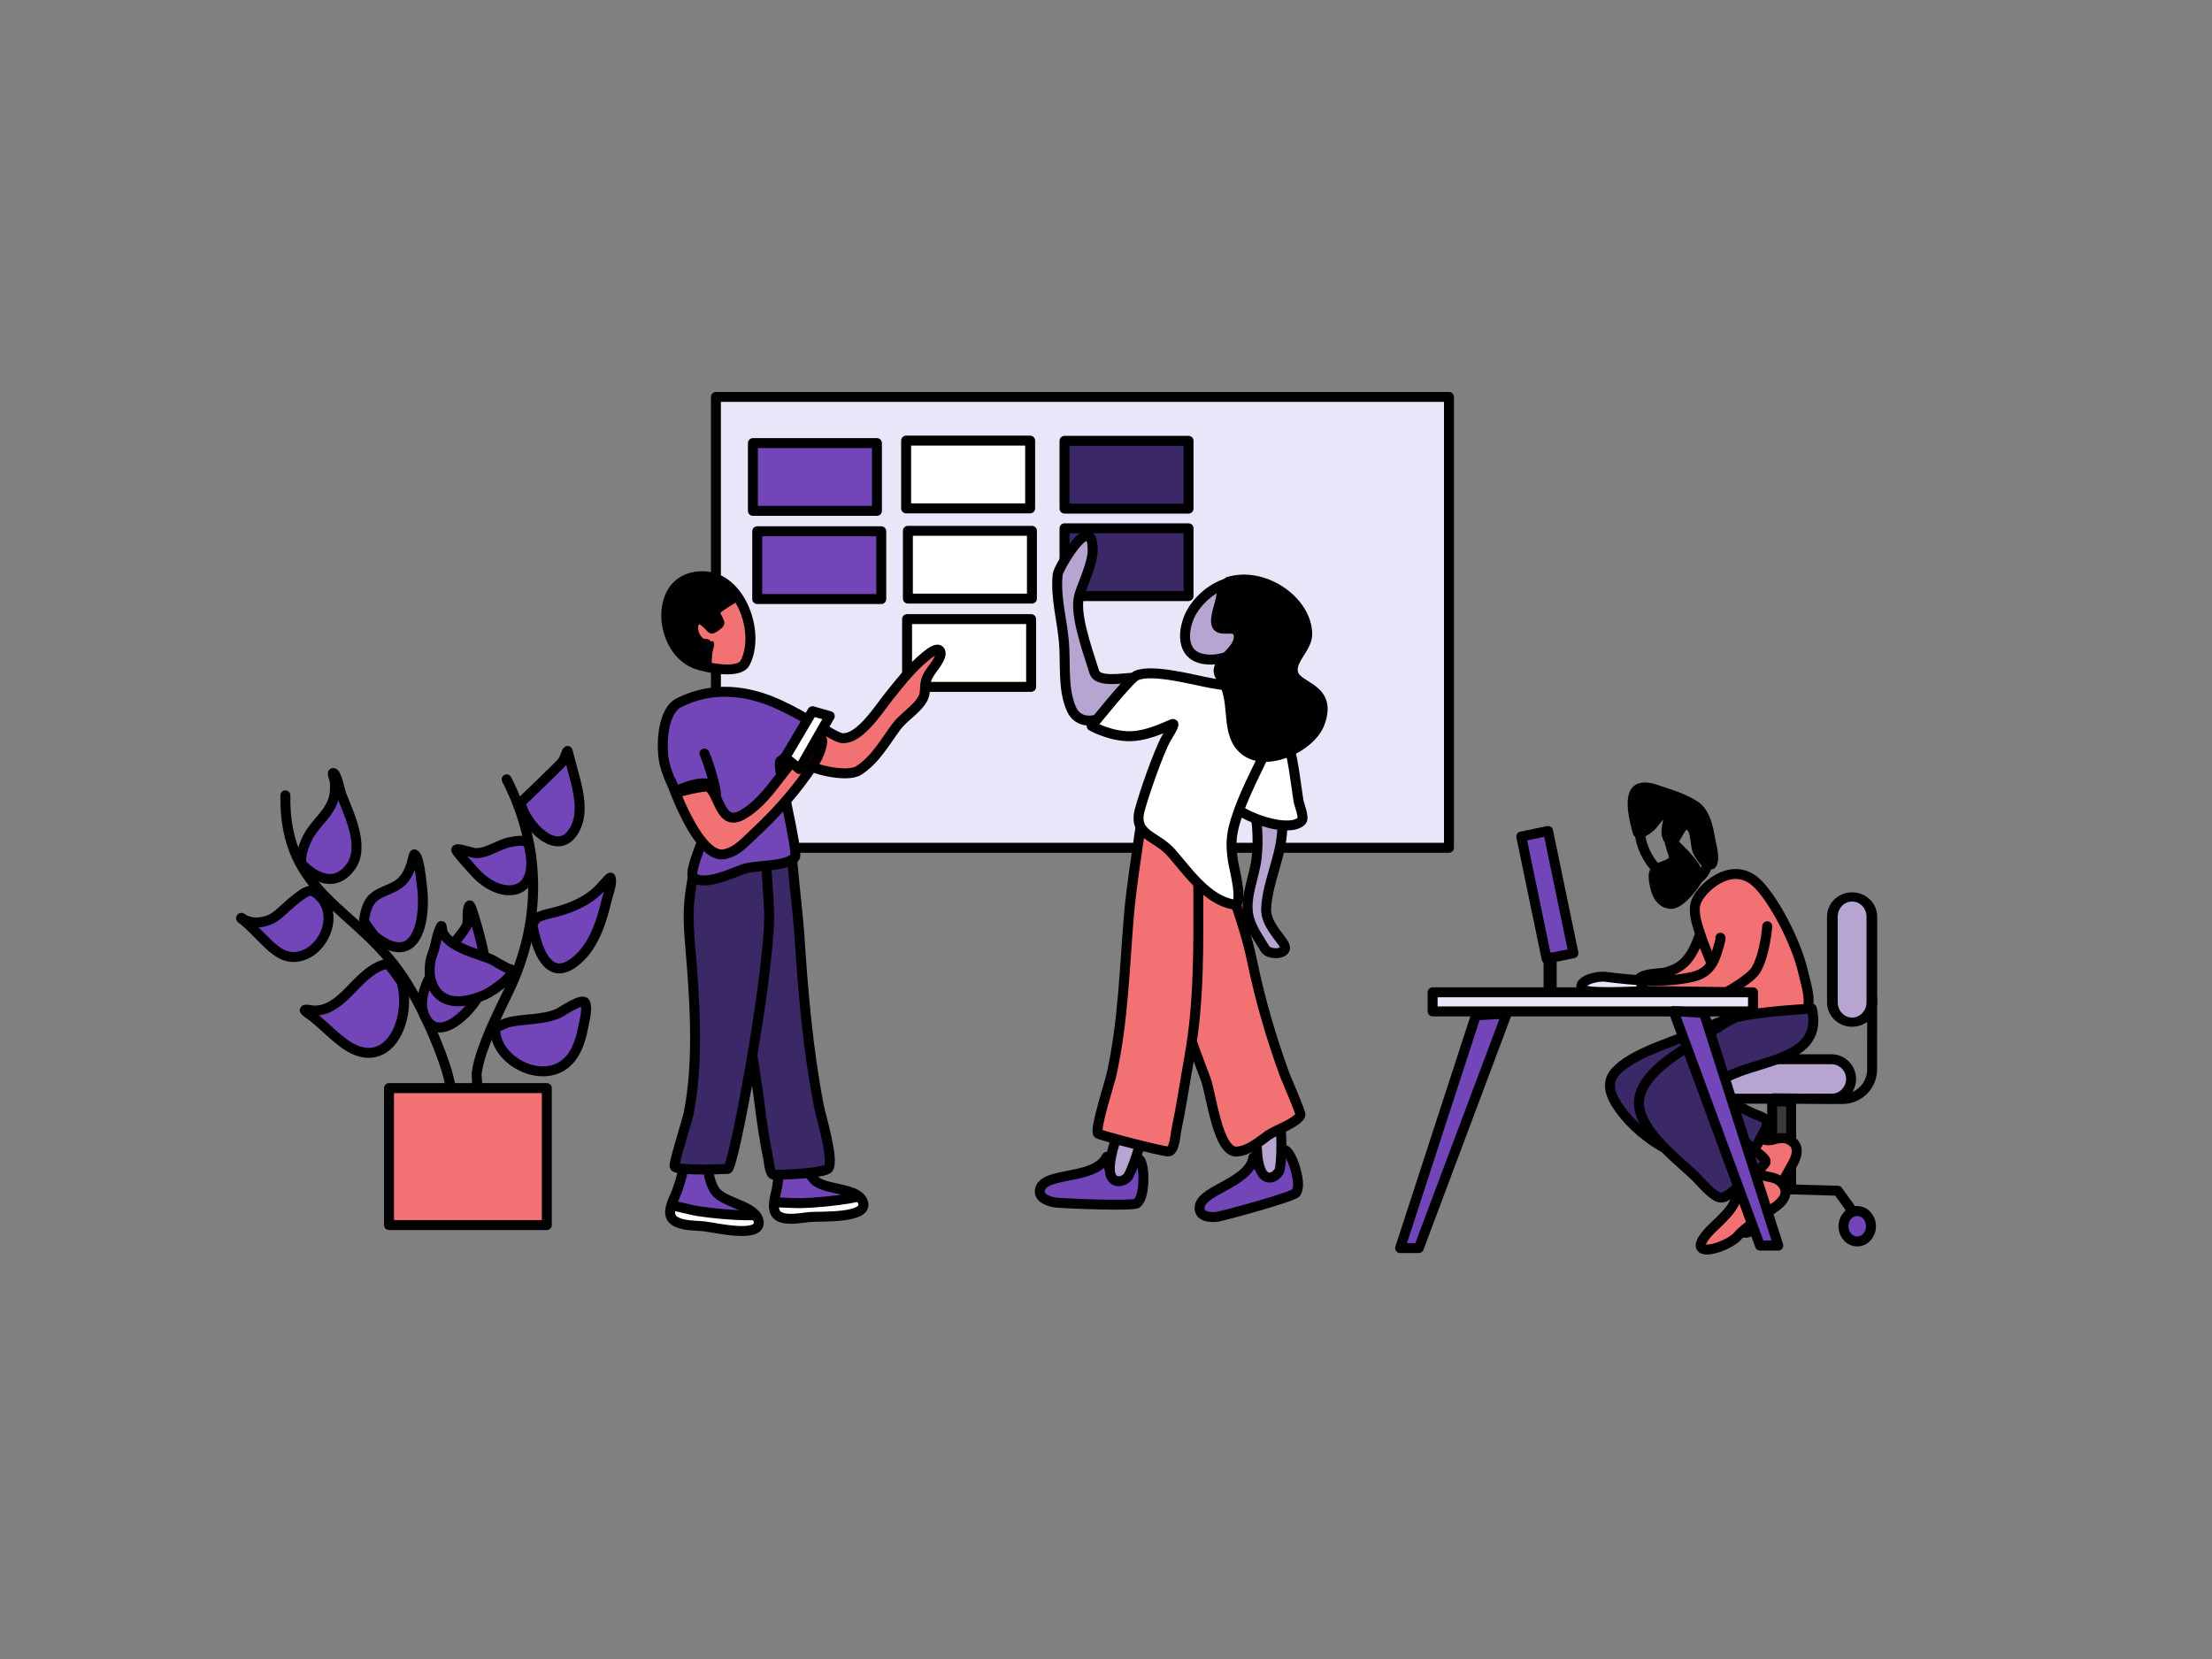<?xml version="1.0" encoding="UTF-8" standalone="no"?>
<!DOCTYPE svg PUBLIC "-//W3C//DTD SVG 1.1//EN" "http://www.w3.org/Graphics/SVG/1.1/DTD/svg11.dtd">
<svg width="100%" height="100%" viewBox="0 0 2048 1536" version="1.1" xmlns="http://www.w3.org/2000/svg" xmlns:xlink="http://www.w3.org/1999/xlink" xml:space="preserve" xmlns:serif="http://www.serif.com/" style="fill-rule:evenodd;clip-rule:evenodd;stroke-linecap:round;stroke-linejoin:round;stroke-miterlimit:1.5;">
    <rect x="0" y="0" width="2048" height="1536" fill="#808080" stroke="none"/>
    <g>
        <rect x="662.848" y="367.497" width="678.697" height="417.423" style="fill:rgb(233,230,250);stroke:black;stroke-width:9.21px;"/>
        <rect x="697.083" y="410.236" width="114.837" height="62.752" style="fill:rgb(114,70,185);stroke:black;stroke-width:9.21px;"/>
        <g transform="matrix(1,0,0,1,3.995,81.643)">
            <rect x="697.083" y="410.236" width="114.837" height="62.752" style="fill:rgb(114,70,185);stroke:black;stroke-width:9.21px;"/>
        </g>
        <g transform="matrix(1,0,0,1,141.857,-2.301)">
            <rect x="697.083" y="410.236" width="114.837" height="62.752" style="fill:white;stroke:black;stroke-width:9.21px;"/>
        </g>
        <g transform="matrix(1,0,0,1,143.498,81.221)">
            <rect x="697.083" y="410.236" width="114.837" height="62.752" style="fill:white;stroke:black;stroke-width:9.21px;"/>
        </g>
        <g transform="matrix(1,0,0,1,142.755,162.947)">
            <rect x="697.083" y="410.236" width="114.837" height="62.752" style="fill:white;stroke:black;stroke-width:9.21px;"/>
        </g>
        <g transform="matrix(1,0,0,1,288.506,-2.094)">
            <rect x="697.083" y="410.236" width="114.837" height="62.752" style="fill:rgb(59,40,103);stroke:black;stroke-width:9.21px;"/>
        </g>
        <g transform="matrix(1,0,0,1,288.506,78.889)">
            <rect x="697.083" y="410.236" width="114.837" height="62.752" style="fill:rgb(59,40,103);stroke:black;stroke-width:9.21px;"/>
        </g>
    </g>
    <g>
        <path d="M1063.37,628.028C1063.37,628.028 1036.94,651.877 1035.21,653.469C1031.89,656.517 1028.4,659.447 1024.65,661.95C1013.62,669.3 998.07,670.104 992.038,656.579C983.649,637.766 986.805,614.343 985.05,594.289C983.236,573.555 977.029,552.592 979.295,531.67C979.915,525.946 1011.44,471.479 1011.67,509.201C1011.74,522.112 1001.62,542.307 999.17,551.545C994.904,567.66 1005.01,596.845 1013.17,622.155C1017.37,635.172 1051.73,624.148 1063.37,628.028Z" style="fill:rgb(181,165,208);stroke:black;stroke-width:9.21px;"/>
        <path d="M1169.53,739.264C1169.53,739.264 1162.25,754.621 1162.55,756.202C1163.16,759.383 1163.58,762.588 1163.83,765.817C1164.57,775.262 1164.52,784.581 1163.5,794.005C1161.66,810.945 1153.05,828.757 1155.54,845.929C1157.27,857.913 1165.3,868.466 1171.36,878.6C1174.65,884.101 1189.66,883.836 1189.81,877.68C1189.96,871.451 1171.46,857.406 1172.27,841.225C1173.64,813.801 1188.43,789.802 1187.15,761.583C1186.6,749.584 1184.43,732.057 1169.53,739.264Z" style="fill:rgb(181,165,208);stroke:black;stroke-width:9.21px;"/>
        <g>
            <g transform="matrix(0.953,-0.302,0.302,0.953,-139.553,360.447)">
                <path d="M1024.69,1071C1013.32,1093.58 965.146,1084.06 962.729,1102.18C961.747,1109.55 971.861,1112.71 977.342,1113.38C984.016,1114.19 1049.75,1117.05 1052.8,1113.99C1056.32,1110.48 1057.47,1104.96 1058.09,1100.2C1058.51,1097 1059.73,1083.22 1056.26,1075.44C1051.65,1065.12 1044.12,1094.15 1034.62,1092.13C1027.06,1090.53 1024.69,1071 1024.69,1071Z" style="fill:rgb(114,70,185);stroke:black;stroke-width:9.21px;"/>
            </g>
            <g transform="matrix(0.953,-0.302,0.302,0.953,-139.553,360.447)">
                <path d="M1037.45,1043.13C1037.45,1043.13 1022.47,1078.77 1029.26,1089.91C1032.75,1095.63 1039.69,1094.17 1043.85,1090.02C1047.46,1086.41 1060.27,1049.17 1056.83,1045.38C1054.43,1042.75 1041.01,1043.7 1037.45,1043.13Z" style="fill:rgb(181,165,208);stroke:black;stroke-width:9.21px;"/>
            </g>
        </g>
        <g>
            <path d="M1024.69,1071C1013.32,1093.58 965.146,1084.06 962.729,1102.18C961.747,1109.55 971.861,1112.71 977.342,1113.38C984.016,1114.19 1049.75,1117.05 1052.8,1113.99C1056.32,1110.48 1057.47,1104.96 1058.09,1100.2C1058.51,1097 1059.73,1083.22 1056.26,1075.44C1051.65,1065.12 1044.12,1094.15 1034.62,1092.13C1027.06,1090.53 1024.69,1071 1024.69,1071Z" style="fill:rgb(114,70,185);stroke:black;stroke-width:9.21px;"/>
            <path d="M1037.45,1043.13C1037.45,1043.13 1022.47,1078.77 1029.26,1089.91C1032.75,1095.63 1039.69,1094.17 1043.85,1090.02C1047.46,1086.41 1060.27,1049.17 1056.83,1045.38C1054.43,1042.75 1041.01,1043.7 1037.45,1043.13Z" style="fill:rgb(181,165,208);stroke:black;stroke-width:9.21px;"/>
        </g>
        <path d="M1135.72,808.745C1132.82,807.666 1137.07,814.775 1137.97,817.727C1139.83,823.829 1141.83,829.899 1143.86,835.949C1149.7,853.371 1155.3,870.7 1159.03,888.727C1166.59,925.3 1176.8,960.516 1189.65,995.602C1190.73,998.537 1204.79,1030.71 1204.05,1032.39C1200.85,1039.67 1180.8,1046.35 1174.45,1050.89C1165.9,1057.01 1156.03,1065.51 1145.05,1066.2C1127.44,1067.3 1121.47,1013.1 1116.42,999.47C1100.62,956.842 1066.64,874.807 1095.03,831.631C1098.51,826.35 1104.27,811.258 1110.36,797.168C1115.87,784.437 1135.72,808.745 1135.72,808.745Z" style="fill:rgb(242,113,114);stroke:black;stroke-width:9.21px;"/>
        <path d="M1060.73,735.854C1060.95,733.835 1056.13,764.019 1055,772.131C1051.51,797.185 1047.4,822.129 1045.25,847.35C1040.99,897.505 1040.03,945.869 1029.01,995.269C1027.41,1002.44 1013.69,1044.44 1016.52,1049.45C1017.37,1050.95 1075.57,1066.08 1081.7,1066.08C1087.48,1066.08 1088.39,1049.68 1089.14,1046.18C1093.89,1023.88 1097.16,1001.21 1101.19,978.767C1110.69,925.865 1109.46,873.101 1109.46,819.621C1109.46,802.11 1117.62,777.547 1108.75,761.424C1102.15,749.42 1060.73,735.854 1060.73,735.854Z" style="fill:rgb(242,113,114);stroke:black;stroke-width:9.21px;"/>
        <path d="M1177.27,657.288C1177.27,657.288 1184.37,665.561 1184.59,666.098C1186.64,670.975 1188.5,675.905 1190.3,680.873C1197.51,700.699 1198.9,720.779 1202.2,741.374C1202.74,744.747 1207.87,757.01 1205.17,759.947C1192.48,773.74 1132.42,752.1 1127.57,728.813C1123.21,707.88 1161.45,670.35 1177.27,657.288Z" style="fill:white;stroke:black;stroke-width:9.21px;"/>
        <path d="M1159.12,638.558C1159.12,638.558 1128.74,633.789 1121.58,632.525C1105.79,629.74 1066.54,618.802 1051.89,625.584C1045.58,628.509 1010.71,672.139 1010.71,672.139C1010.71,672.139 1028.37,682.277 1047.58,681.6C1065.77,680.959 1085.53,669.477 1086.36,670.308C1087.5,671.45 1080.45,682.381 1079.95,683.271C1072.42,696.765 1059.37,734.653 1055.3,749.709C1048.88,773.509 1070.42,773.341 1084.68,789.67C1099.62,806.785 1117.62,833.305 1142.1,837.416C1152.18,839.109 1142.66,804.567 1141.49,796.711C1138.92,779.41 1140.11,770.446 1146.28,752.69C1155.7,725.622 1169.78,703.322 1177.32,681.629C1182.81,665.826 1175.21,645.186 1159.12,638.558Z" style="fill:white;stroke:black;stroke-width:9.21px;"/>
        <path d="M1165.38,544.078C1143.55,528.707 1115.25,546.434 1103.71,565.872C1096.01,578.84 1091.88,602.755 1110.06,609.055C1129.59,615.818 1157.99,601.106 1168.77,584.825C1177.11,572.236 1174.62,550.58 1165.38,544.078Z" style="fill:rgb(181,165,208);stroke:black;stroke-width:9.21px;"/>
        <path d="M1137.37,538.686C1137.37,538.686 1130.79,548.574 1130.56,552.218C1130.14,558.983 1123.26,573.419 1126.88,579.41C1130.78,585.85 1145.51,577.084 1146.85,588.198C1148.71,603.699 1121.04,613.265 1130.1,626.47C1144.77,647.851 1134.25,673.998 1148.74,691.122C1167.64,713.455 1213.34,692.94 1221.94,669.471C1234.21,636 1200.26,637.179 1197.19,622.888C1194.53,610.557 1210.45,599.993 1210.32,587.02C1210,556.278 1170.21,528.665 1137.37,538.686Z" style="stroke:black;stroke-width:9.21px;"/>
    </g>
    <g>
        <path d="M757.756,671.942C758.227,671.865 774.187,683.126 780.064,683.449C796.598,684.357 814.426,655.278 823.764,643.804C833.933,631.309 844.136,618.063 856.765,607.911C858.72,606.34 867.879,598.256 870.422,602.847C871.863,605.448 869.881,609.246 868.643,611.5C865.094,617.956 859.36,623.137 857.329,630.392C855.816,635.793 857.263,641.389 854.556,646.518C849.058,656.935 836.964,663.301 829.91,672.824C819.392,687.024 810.4,703.49 795.13,713.306C783.495,720.786 747.805,710.758 746.996,706.886C745.749,700.92 757.756,671.942 757.756,671.942Z" style="fill:rgb(242,113,114);stroke:black;stroke-width:9.21px;"/>
        <g transform="matrix(1,0,0,1,-4.199,2.011)">
            <path d="M638.959,1072.29C637.883,1073.1 637.628,1076.98 637.35,1078.16C636.153,1083.26 635.113,1088.44 633.455,1093.41C632.638,1095.87 631.859,1098.33 630.982,1100.76C628.353,1108.04 619.754,1121.79 628.308,1127.99C635.633,1133.3 648.359,1132.45 656.918,1133.51C666.781,1134.72 707.712,1144.33 706.679,1129.72C705.578,1114.15 674.065,1112.21 666.136,1100.37C661.904,1094.05 660.352,1085.74 659.621,1078.28C659.443,1076.47 660.366,1069.61 658.71,1068.49C655.837,1066.54 638.959,1072.29 638.959,1072.29Z" style="fill:rgb(114,70,185);"/>
            <clipPath id="_clip1">
                <path d="M638.959,1072.29C637.883,1073.1 637.628,1076.98 637.35,1078.16C636.153,1083.26 635.113,1088.44 633.455,1093.41C632.638,1095.87 631.859,1098.33 630.982,1100.76C628.353,1108.04 619.754,1121.79 628.308,1127.99C635.633,1133.3 648.359,1132.45 656.918,1133.51C666.781,1134.72 707.712,1144.33 706.679,1129.72C705.578,1114.15 674.065,1112.21 666.136,1100.37C661.904,1094.05 660.352,1085.74 659.621,1078.28C659.443,1076.47 660.366,1069.61 658.71,1068.49C655.837,1066.54 638.959,1072.29 638.959,1072.29Z"/>
            </clipPath>
            <g clip-path="url(#_clip1)">
                <g transform="matrix(1,0,0,1,4.199,-2.011)">
                    <path d="M611.471,1113.24C611.055,1113.28 639.495,1120.28 646.67,1121.39C660.109,1123.47 677.319,1125.01 691.19,1125.2C698.617,1125.3 716.505,1124.86 720.89,1125.33C725.012,1125.78 725.089,1131.2 724.829,1134.3C723.38,1151.55 706.643,1162.57 690.905,1165.25C684.824,1166.28 678.648,1166.29 672.515,1165.78C663.484,1165.03 626.431,1166.78 616.366,1158.35C601.044,1145.52 611.471,1113.24 611.471,1113.24Z" style="fill:white;stroke:black;stroke-width:9.21px;"/>
                </g>
            </g>
            <path d="M638.959,1072.29C637.883,1073.1 637.628,1076.98 637.35,1078.16C636.153,1083.26 635.113,1088.44 633.455,1093.41C632.638,1095.87 631.859,1098.33 630.982,1100.76C628.353,1108.04 619.754,1121.79 628.308,1127.99C635.633,1133.3 648.359,1132.45 656.918,1133.51C666.781,1134.72 707.712,1144.33 706.679,1129.72C705.578,1114.15 674.065,1112.21 666.136,1100.37C661.904,1094.05 660.352,1085.74 659.621,1078.28C659.443,1076.47 660.366,1069.61 658.71,1068.49C655.837,1066.54 638.959,1072.29 638.959,1072.29Z" style="fill:none;stroke:black;stroke-width:9.21px;"/>
        </g>
        <g transform="matrix(0.983,-0.184,0.184,0.983,-103.302,133.347)">
            <path d="M638.959,1072.29C637.883,1073.1 637.628,1076.98 637.35,1078.16C636.153,1083.26 635.113,1088.44 633.455,1093.41C632.638,1095.87 631.859,1098.33 630.982,1100.76C628.353,1108.04 619.754,1121.79 628.308,1127.99C635.633,1133.3 648.359,1132.45 656.918,1133.51C666.781,1134.72 707.712,1144.33 706.679,1129.72C705.578,1114.15 674.065,1112.21 666.136,1100.37C661.904,1094.05 660.352,1085.74 659.621,1078.28C659.443,1076.47 660.366,1069.61 658.71,1068.49C655.837,1066.54 638.959,1072.29 638.959,1072.29Z" style="fill:rgb(114,70,185);"/>
            <clipPath id="_clip2">
                <path d="M638.959,1072.29C637.883,1073.1 637.628,1076.98 637.35,1078.16C636.153,1083.26 635.113,1088.44 633.455,1093.41C632.638,1095.87 631.859,1098.33 630.982,1100.76C628.353,1108.04 619.754,1121.79 628.308,1127.99C635.633,1133.3 648.359,1132.45 656.918,1133.51C666.781,1134.72 707.712,1144.33 706.679,1129.72C705.578,1114.15 674.065,1112.21 666.136,1100.37C661.904,1094.05 660.352,1085.74 659.621,1078.28C659.443,1076.47 660.366,1069.61 658.71,1068.49C655.837,1066.54 638.959,1072.29 638.959,1072.29Z"/>
            </clipPath>
            <g clip-path="url(#_clip2)">
                <g transform="matrix(1,0,0,1,4.199,-2.011)">
                    <path d="M611.471,1113.24C611.055,1113.28 639.495,1120.28 646.67,1121.39C660.109,1123.47 677.319,1125.01 691.19,1125.2C698.617,1125.3 716.505,1124.86 720.89,1125.33C725.012,1125.78 725.089,1131.2 724.829,1134.3C723.38,1151.55 706.643,1162.57 690.905,1165.25C684.824,1166.28 678.648,1166.29 672.515,1165.78C663.484,1165.03 626.431,1166.78 616.366,1158.35C601.044,1145.52 611.471,1113.24 611.471,1113.24Z" style="fill:white;stroke:black;stroke-width:9.21px;"/>
                </g>
            </g>
            <path d="M638.959,1072.29C637.883,1073.1 637.628,1076.98 637.35,1078.16C636.153,1083.26 635.113,1088.44 633.455,1093.41C632.638,1095.87 631.859,1098.33 630.982,1100.76C628.353,1108.04 619.754,1121.79 628.308,1127.99C635.633,1133.3 648.359,1132.45 656.918,1133.51C666.781,1134.72 707.712,1144.33 706.679,1129.72C705.578,1114.15 674.065,1112.21 666.136,1100.37C661.904,1094.05 660.352,1085.74 659.621,1078.28C659.443,1076.47 660.366,1069.61 658.71,1068.49C655.837,1066.54 638.959,1072.29 638.959,1072.29Z" style="fill:none;stroke:black;stroke-width:9.21px;"/>
        </g>
        <path d="M733.629,793.867C732.571,794.374 738.842,846.286 740.027,864.592C743.507,918.317 747.946,971.278 758.188,1024.2C760.042,1033.77 772.565,1074.21 766.856,1081.79C763.581,1086.14 725.274,1087.88 716.436,1087.61C712.655,1087.5 711.866,1075.36 711.373,1073.01C707.918,1056.5 705.416,1039.8 703.383,1023.06C699.501,991.081 692.298,958.367 691.513,926.17C690.81,897.341 696.182,867.389 699.033,838.648C699.633,832.589 689.393,804.571 694.639,793.313C699.926,781.967 733.629,793.867 733.629,793.867Z" style="fill:rgb(59,40,103);stroke:black;stroke-width:9.21px;"/>
        <path d="M641.953,808.713C641.472,810.806 638.611,828.449 638.094,835.259C636.54,855.742 639.166,875.519 640.68,895.904C643.942,939.818 646.061,987.361 637.638,1030.79C636.726,1035.5 623.183,1078.4 624.557,1080.07C627.841,1084.07 665.735,1082.62 673.793,1082.22C679.138,1081.95 713.101,899.869 712.124,845.146C712.023,839.453 709.28,797.309 709.28,797.309L643,805.606" style="fill:rgb(59,40,103);stroke:black;stroke-width:9.21px;"/>
        <path d="M742.159,708.075C750.31,713.577 755.432,672.309 755.354,672.243C746.06,664.426 734.059,658.438 723.204,653.249C692.529,638.585 659.58,634.995 628.383,650.724C616.283,656.825 612.014,679.784 614.181,700.299C615.857,716.16 625.809,732.493 625.809,732.493C625.809,732.493 658.267,716.545 662.508,731.921C666.822,747.558 634.862,806.189 642.097,812.311C652.297,820.941 678.913,807.746 688.899,804.451C700.345,800.675 727.617,802.846 735.916,793.744C739.936,789.336 718.209,707.697 722.558,704.564C738.958,692.751 722.653,694.907 742.159,708.075Z" style="fill:rgb(114,70,185);"/>
        <clipPath id="_clip3">
            <path d="M742.159,708.075C750.31,713.577 755.432,672.309 755.354,672.243C746.06,664.426 734.059,658.438 723.204,653.249C692.529,638.585 659.58,634.995 628.383,650.724C616.283,656.825 612.014,679.784 614.181,700.299C615.857,716.16 625.809,732.493 625.809,732.493C625.809,732.493 658.267,716.545 662.508,731.921C666.822,747.558 634.862,806.189 642.097,812.311C652.297,820.941 678.913,807.746 688.899,804.451C700.345,800.675 727.617,802.846 735.916,793.744C739.936,789.336 718.209,707.697 722.558,704.564C738.958,692.751 722.653,694.907 742.159,708.075Z"/>
        </clipPath>
        <g clip-path="url(#_clip3)">
            <path d="M662.179,729.635C662.179,729.635 657.594,709.752 652.195,697.601" style="fill:white;stroke:black;stroke-width:9.21px;"/>
        </g>
        <path d="M742.159,708.075C750.31,713.577 755.432,672.309 755.354,672.243C746.06,664.426 734.059,658.438 723.204,653.249C692.529,638.585 659.58,634.995 628.383,650.724C616.283,656.825 612.014,679.784 614.181,700.299C615.857,716.16 625.809,732.493 625.809,732.493C625.809,732.493 658.267,716.545 662.508,731.921C666.822,747.558 634.862,806.189 642.097,812.311C652.297,820.941 678.913,807.746 688.899,804.451C700.345,800.675 727.617,802.846 735.916,793.744C739.936,789.336 718.209,707.697 722.558,704.564C738.958,692.751 722.653,694.907 742.159,708.075Z" style="fill:none;stroke:black;stroke-width:9.21px;"/>
        <path d="M656.344,728.667C653.638,726.438 625.409,734.006 625.409,734.006L621.521,723.687C621.521,723.687 646.08,795.434 670.451,790.927C682.093,788.774 689.802,779.548 698.057,771.901C716.376,754.931 732.833,736.813 747.309,716.415C752.545,709.036 757.824,701.189 760.218,692.354C760.752,690.382 762.32,684.671 760.032,683.165C756.72,680.986 743.845,694.852 741.35,697.213C722.637,714.915 710.558,741.004 687.709,754.24C667.204,766.12 666.565,737.084 656.344,728.667Z" style="fill:rgb(242,113,114);stroke:black;stroke-width:9.21px;"/>
        <g transform="matrix(1,0,0,1,-7.741,4.345)">
            <path d="M759.975,654.135L734.692,696.896L747.954,707.679L775.998,658.693L759.975,654.135Z" style="fill:white;stroke:black;stroke-width:9.21px;"/>
        </g>
        <g transform="matrix(0.899,0,0,0.884,66.362,73.247)">
            <path d="M646.034,613.681C662.265,618.38 688.075,621.832 693.405,611.637C709.636,580.59 689.321,521.897 651.273,520.622C597.166,518.808 603.417,601.344 646.034,613.681Z" style="fill:rgb(242,113,114);"/>
            <clipPath id="_clip4">
                <path d="M646.034,613.681C662.265,618.38 688.075,621.832 693.405,611.637C709.636,580.59 689.321,521.897 651.273,520.622C597.166,518.808 603.417,601.344 646.034,613.681Z"/>
            </clipPath>
            <g clip-path="url(#_clip4)">
                <g transform="matrix(1.113,0,0,1.132,-73.857,-82.899)">
                    <path d="M688.04,546.937C688.04,546.937 685.745,549.064 685.038,549.473C683.54,550.339 682.083,551.278 680.631,552.219C674.5,556.195 667.527,559.917 662.025,564.731C659.887,566.602 665.438,573.968 665.73,576.212C665.913,577.609 660.064,581.209 658.849,581.695C658.445,581.856 656.032,578.918 655.785,578.682C653.133,576.155 647.395,570.169 643.682,574.337C638.659,579.975 642.769,591.489 648.708,594.797C650.228,595.644 652.016,595.921 653.739,595.888C653.927,595.884 656.03,595.398 656.046,595.431C656.659,596.658 654.821,601.809 654.615,603.168C653.694,609.244 654.909,619.337 650.374,624.366C646.934,628.181 640.41,627.259 635.971,626.346C623.735,623.829 612.429,616.252 605.258,606.095C597.692,595.378 595.492,582.026 596.064,569.161C597.392,539.32 614.623,510.819 645.473,505.657C667.147,502.031 697.219,522.736 688.04,546.937Z" style="stroke:black;stroke-width:9.21px;"/>
                </g>
            </g>
            <path d="M646.034,613.681C662.265,618.38 688.075,621.832 693.405,611.637C709.636,580.59 689.321,521.897 651.273,520.622C597.166,518.808 603.417,601.344 646.034,613.681Z" style="fill:none;stroke:black;stroke-width:10.34px;"/>
        </g>
    </g>
    <g>
        <path d="M1713.85,998.978C1713.85,994.129 1711.92,989.48 1708.5,986.052C1705.07,982.624 1700.42,980.698 1695.57,980.698L1596.97,980.698C1592.12,980.698 1587.47,982.624 1584.04,986.052C1580.61,989.48 1578.69,994.129 1578.69,998.978L1578.69,998.98C1578.69,1003.83 1580.61,1008.48 1584.04,1011.91C1587.47,1015.34 1592.12,1017.26 1596.97,1017.26L1695.57,1017.26C1700.42,1017.26 1705.07,1015.34 1708.5,1011.91C1711.92,1008.48 1713.85,1003.83 1713.85,998.98L1713.85,998.978Z" style="fill:rgb(181,165,208);stroke:black;stroke-width:9.21px;"/>
        <g transform="matrix(5.55112e-17,0.858,-1,2.77556e-17,2713.78,-524.104)">
            <path d="M1713.85,998.978C1713.85,988.882 1704.31,980.698 1692.54,980.698C1667.24,980.698 1625.29,980.698 1599.99,980.698C1588.23,980.698 1578.69,988.882 1578.69,998.978C1578.69,998.979 1578.69,998.979 1578.69,998.98C1578.69,1009.08 1588.23,1017.26 1599.99,1017.26C1625.29,1017.26 1667.24,1017.26 1692.54,1017.26C1704.31,1017.26 1713.85,1009.08 1713.85,998.98C1713.85,998.979 1713.85,998.979 1713.85,998.978Z" style="fill:rgb(181,165,208);stroke:black;stroke-width:9.89px;"/>
        </g>
        <path d="M1733.35,924.149C1733.35,924.149 1733.34,962.484 1733.32,990.107C1733.32,997.431 1730.39,1004.45 1725.18,1009.6C1719.97,1014.75 1712.92,1017.61 1705.6,1017.53C1678.79,1017.25 1642.2,1016.87 1642.2,1016.87" style="fill:none;stroke:black;stroke-width:9.21px;"/>
        <g transform="matrix(1,0,0,1,-14.634,2.803)">
            <rect x="1655.43" y="1017.01" width="17.58" height="81.041" style="fill:rgb(58,58,58);stroke:black;stroke-width:9.21px;"/>
        </g>
        <g transform="matrix(1,0,0,1,-7.528,-2.813)">
            <path d="M1622.17,1103.13C1622.64,1102.69 1709.09,1105.26 1709.09,1105.26L1723.54,1125.41" style="fill:none;stroke:black;stroke-width:9.21px;"/>
        </g>
        <ellipse cx="1719.54" cy="1135.33" rx="12.717" ry="14.072" style="fill:rgb(114,70,185);stroke:black;stroke-width:9.21px;"/>
    </g>
    <g>
        <g transform="matrix(0.888,-0.102,0.109,0.834,87.527,283.978)">
            <path d="M1561.94,828.994C1601.58,827.716 1585.85,727.849 1541.09,735.881C1530.33,737.812 1518.93,751.675 1517.2,763.273C1513.18,790.101 1530.3,830.015 1561.94,828.994Z" style="fill:none;stroke:black;stroke-width:10.53px;"/>
        </g>
        <g transform="matrix(0.895,0,0,0.84,164.981,126.043)">
            <path d="M1509.97,767.242C1511.12,771.938 1521.13,762.986 1523.16,761.215C1526.3,758.492 1534.66,743.403 1539.69,744.923C1542.65,745.818 1541.57,752.673 1541.29,754.76C1540.38,761.583 1536.76,773.255 1545.39,777.573C1546.55,778.152 1549.13,772.763 1549.6,772.002C1552.34,767.558 1555.72,757.589 1561.64,759.259C1571.85,762.14 1568.17,782.663 1573.05,790.474C1575.17,793.863 1577.12,797.906 1580.08,800.665C1580.94,801.463 1585.51,804.317 1586.38,802.5C1589.71,795.505 1586.19,783.21 1584.96,776.101C1582.76,763.39 1580.02,745.299 1568.36,737.434C1557.1,729.841 1544.73,725.759 1532.03,721.29C1526.25,719.257 1518.77,716.417 1512.61,718.403C1497.73,723.203 1508.21,760.107 1509.97,767.242Z" style="stroke:black;stroke-width:10.61px;"/>
        </g>
        <g transform="matrix(0.895,0,0,0.84,164.981,126.043)">
            <path d="M1541.71,774.432C1542.54,774.926 1544.95,785.862 1545.28,786.676C1546.44,789.56 1548.42,795.057 1546.55,798.007C1542.54,804.301 1532.37,803.858 1528.19,809.599C1525.69,813.027 1526.5,818.269 1527.04,822.159C1528.4,831.875 1532.15,845.749 1544.16,846.429C1553.79,846.974 1570.73,823.124 1572.27,817.474C1575.57,805.341 1541.71,774.432 1541.71,774.432Z" style="stroke:black;stroke-width:10.61px;"/>
        </g>
        <path d="M1579.45,847.782C1579.16,846.104 1578.54,851.062 1578.06,852.696C1577.15,855.802 1576.11,858.864 1575.04,861.915C1571.65,871.545 1568.26,881.207 1561.5,889.048C1558.01,893.101 1553.64,896.097 1548.7,898.121C1546.08,899.195 1543.36,900.047 1540.59,900.626C1537.41,901.29 1506.81,901.429 1520.74,913.312C1526.86,918.538 1538.1,919.115 1545.65,918.667C1565.07,917.516 1588.8,911.926 1601.45,895.906C1609.26,886.01 1615.94,864.452 1604.56,854.352C1599.47,849.831 1579.45,847.782 1579.45,847.782Z" style="fill:rgb(242,113,114);stroke:black;stroke-width:9.21px;"/>
        <path d="M1624.91,816.039C1601.89,796.691 1574.13,823.393 1570.2,835.411C1567.32,844.178 1571,855.005 1573.68,863.365C1579.12,880.374 1587.06,896.578 1593.3,913.311C1596.38,921.559 1598.47,933.644 1604.35,940.437C1608.08,944.757 1614.43,944.897 1619.7,944.697C1632.16,944.223 1644.38,943.132 1656.88,943.32C1663.46,943.419 1670.29,942.979 1672.98,935.899C1677.03,925.218 1672.09,911.542 1669.74,900.994C1663.08,871.193 1640.12,828.823 1624.91,816.039Z" style="fill:rgb(242,113,114);stroke:black;stroke-width:9.21px;"/>
        <g transform="matrix(0.901,-0.433,0.433,0.901,-304.909,782.292)">
            <path d="M1600.85,1096.11C1600.85,1096.11 1607.12,1105.7 1607.16,1106.01C1608.67,1118.06 1589,1132.56 1581.55,1141.02C1558.21,1167.55 1600.06,1155.36 1609.35,1143.86C1614.86,1137.05 1635.83,1123.03 1643.68,1117.41C1647.92,1114.38 1657.76,1106.49 1650.73,1096.58C1645.76,1089.58 1637.71,1090.19 1633.66,1088.58C1625.85,1085.48 1625.63,1076.6 1616.97,1076.3C1612.31,1076.14 1598.31,1081.89 1597.29,1086.97C1596.67,1090.08 1599.25,1093.66 1600.85,1096.11Z" style="fill:rgb(242,113,114);stroke:black;stroke-width:9.21px;"/>
        </g>
        <path d="M1600.85,1096.11C1600.85,1096.11 1607.12,1105.7 1607.16,1106.01C1608.67,1118.06 1589,1132.56 1581.55,1141.02C1558.21,1167.55 1600.06,1155.36 1609.35,1143.86C1614.86,1137.05 1635.83,1123.03 1643.68,1117.41C1647.92,1114.38 1657.76,1106.49 1650.73,1096.58C1645.76,1089.58 1637.71,1090.19 1633.66,1088.58C1625.85,1085.48 1625.63,1076.6 1616.97,1076.3C1612.31,1076.14 1598.31,1081.89 1597.29,1086.97C1596.67,1090.08 1599.25,1093.66 1600.85,1096.11Z" style="fill:rgb(242,113,114);stroke:black;stroke-width:9.21px;"/>
        <path d="M1586.13,1008.67C1585.9,1008.89 1596.44,1016.07 1597.05,1016.46C1605.16,1021.6 1613.57,1026.3 1622.22,1030.49C1625.75,1032.19 1632.4,1033.76 1635.01,1036.98C1637.47,1040.02 1634.52,1045.21 1633.14,1047.94C1629.39,1055.4 1621.52,1072.05 1613.23,1075.3C1607.82,1077.42 1598.85,1070.01 1594.91,1067.19C1580.04,1056.57 1572.6,1041.91 1569.62,1024.16C1569.1,1021.02 1566.45,1000.8 1570.83,999.701C1574.99,998.661 1586.13,1008.67 1586.13,1008.67Z" style="fill:rgb(59,40,103);stroke:black;stroke-width:9.21px;"/>
        <path d="M1602.79,942.167C1603.64,940.857 1599.82,943.127 1598.37,943.718C1595.61,944.85 1592.83,945.953 1590.08,947.102C1582.08,950.435 1574.02,953.575 1566.07,957.026C1545.63,965.903 1510.59,975.576 1495.47,992.576C1487.68,1001.33 1490.34,1011.99 1495.95,1021.17C1505.57,1036.94 1521.23,1051.12 1537.02,1060.55C1540.96,1062.91 1545.08,1065.04 1549.33,1066.8C1557.91,1070.34 1573.25,1068.05 1572.38,1055.87C1571.13,1038.24 1551.98,1023.65 1563.34,1005.44C1574.17,988.094 1595.65,981.383 1610.4,968.315C1619.11,960.605 1602.79,942.167 1602.79,942.167Z" style="fill:rgb(59,40,103);stroke:black;stroke-width:9.21px;"/>
        <g transform="matrix(1,0,0,1,-2.424,3.73)">
            <path d="M1679.99,930.157C1679.99,930.157 1633.53,932.328 1610.48,937.981C1603.22,939.762 1577.79,957.727 1567.63,963.967C1551.67,973.765 1527.09,989.546 1520.98,1009.43C1512.32,1037.56 1554.59,1068.66 1571.81,1085.27C1576.6,1089.89 1588.19,1104.36 1595.34,1105.06C1602.39,1105.75 1611.94,1093.75 1616.52,1089.7C1619.17,1087.36 1637.65,1075.49 1637.26,1071.52C1636.91,1068.03 1626.96,1061.7 1624.66,1059.52C1615.2,1050.55 1576.23,1015.59 1590.92,1000.9C1614.69,977.127 1685.34,983.286 1681.17,937.334C1680.96,935.071 1680.58,932.682 1679.99,930.157Z" style="fill:rgb(59,40,103);stroke:black;stroke-width:9.21px;"/>
        </g>
        <path d="M1636.2,857.585C1636.2,857.585 1601.43,852.204 1594.94,866.718C1589.44,879.014 1597.07,896.315 1566.96,904.456C1541.6,911.313 1513.15,907.76 1487.29,904.465C1477.12,903.171 1460.06,908.766 1464.87,915.589C1468.78,921.129 1523.35,917.431 1523.35,917.431L1598.56,918.57C1598.56,918.57 1621.33,906.092 1626.07,897.542C1634.54,882.266 1636.2,857.585 1636.2,857.585Z" style="fill:rgb(233,230,250);"/>
        <path d="M1636.2,857.585C1636.2,857.585 1633.92,849.68 1630.09,848.848C1619.23,846.486 1597.74,851.076 1594.94,866.718C1592.57,879.977 1597.07,896.315 1566.96,904.456C1541.6,911.313 1548.04,911.252 1522.18,907.957C1512.01,906.663 1523.35,917.431 1523.35,917.431L1598.56,918.57C1598.56,918.57 1621.33,906.092 1626.07,897.542C1634.54,882.266 1636.2,857.585 1636.2,857.585Z" style="fill:rgb(242,113,114);"/>
        <path d="M1592.87,868.171C1593.76,868.484 1590.2,879.77 1589.99,880.486C1586.09,893.381 1580.42,901.342 1566.96,904.456C1541.37,910.381 1513.15,907.76 1487.29,904.465C1477.12,903.171 1460.06,908.766 1464.87,915.589C1468.78,921.129 1523.35,917.431 1523.35,917.431L1598.56,918.57C1598.56,918.57 1621.33,906.092 1626.07,897.542C1634.54,882.266 1636.2,857.585 1636.2,857.585" style="fill:none;stroke:black;stroke-width:9.21px;"/>
        <path d="M1519.05,908.508C1519.17,908.295 1518.95,908.999 1518.99,909.24C1519.11,909.837 1519.24,910.437 1519.44,911.013C1520,912.641 1520.96,914.127 1521.5,915.747" style="fill:none;stroke:black;stroke-width:9.21px;"/>
    </g>
    <g>
        <rect x="1326.41" y="918.724" width="296.624" height="17.695" style="fill:rgb(233,230,250);stroke:black;stroke-width:9.21px;"/>
        <path d="M1395.03,938.485L1366.48,940.07L1296.32,1155.54L1313.6,1155.54L1395.03,938.485Z" style="fill:rgb(114,70,185);stroke:black;stroke-width:9.21px;"/>
        <g transform="matrix(-0.983,0,0,1,2920.76,-2.324)">
            <path d="M1395.03,938.485L1366.48,940.07L1296.32,1155.54L1313.6,1155.54L1395.03,938.485Z" style="fill:rgb(114,70,185);stroke:black;stroke-width:9.29px;"/>
        </g>
        <g transform="matrix(0.979,-0.203,0.203,0.979,-130.492,296.524)">
            <rect x="1410.11" y="780.631" width="25.36" height="115.599" style="fill:rgb(114,70,185);stroke:black;stroke-width:9.21px;"/>
        </g>
        <rect x="1433.74" y="886.578" width="2.924" height="30.089" style="fill:rgb(114,70,185);stroke:black;stroke-width:9.21px;"/>
    </g>
    <g transform="matrix(1,0,0,1,-32.847,-31.724)">
        <g transform="matrix(1,0,0,1,69.088,-34.009)">
            <rect x="323.908" y="1073.17" width="146.127" height="126.808" style="fill:rgb(242,113,114);stroke:black;stroke-width:9.21px;"/>
        </g>
        <path d="M449.538,1037.33C450.894,1041.2 448.232,1029.19 447.095,1025.25C444.775,1017.18 441.904,1009.27 438.819,1001.47C430.057,979.317 419.69,957.422 406.637,937.466C363.133,870.957 295.583,861.28 297.062,768.101" style="fill:none;stroke:black;stroke-width:9.21px;"/>
        <path d="M474.212,1035.04C475.489,1038.17 473.786,1028.25 474.25,1024.9C475.157,1018.34 476.91,1011.87 479.058,1005.63C485.621,986.538 494.573,968.347 503.366,950.216C534.26,886.513 534.601,816.889 501.909,753.273" style="fill:none;stroke:black;stroke-width:9.21px;"/>
        <path d="M312.375,831.862C313.191,832.267 311.669,830.144 311.623,829.235C311.529,827.389 311.747,825.508 312.042,823.688C312.962,818.011 315.111,812.283 317.713,807.175C324.618,793.621 338.783,784.661 342.149,769.343C343.159,764.751 343.22,759.946 342.751,755.28C342.491,752.695 339.537,746.374 341.861,747.536C344.699,748.955 347.813,764.678 348.965,767.603C356.016,785.508 370.787,815.545 357.821,833.862C338.439,861.245 312.375,831.862 312.375,831.862Z" style="fill:rgb(114,70,185);stroke:black;stroke-width:9.21px;"/>
        <path d="M322.782,856.885C316.845,853.333 300.949,869.164 291.118,877.777C284.559,883.524 276.842,886.205 268.12,885.705C265.083,885.531 262.158,884.622 259.368,883.455C258.219,882.974 256.251,880.598 256.006,881.82C255.947,882.114 257.701,883.249 257.877,883.389C264.526,888.708 270.295,894.968 276.322,900.958C283.438,908.031 291.913,916.818 302.577,917.677C330.995,919.965 352.39,874.603 322.782,856.885Z" style="fill:rgb(114,70,185);stroke:black;stroke-width:9.21px;"/>
        <path d="M379.55,898.29C379.55,898.29 369.689,885.9 369.941,883.585C370.5,878.446 371.807,873.397 374.069,868.738C380.264,855.971 396.873,857.011 406.014,846.617C409.815,842.295 412.327,836.856 413.968,831.377C414.143,830.792 415.938,822.432 416.584,822.743C420.968,824.853 422.688,846.134 423.282,850.136C427.947,881.553 419.645,930.365 379.55,898.29Z" style="fill:rgb(114,70,185);stroke:black;stroke-width:9.21px;"/>
        <path d="M404.798,941.184C404.798,941.184 393.331,924.063 391.413,924.248C385.976,924.771 380.695,927.794 376.306,930.837C362.636,940.313 353.518,955.62 338.709,963.633C333.771,966.304 328.206,967.728 322.579,967.282C321.758,967.217 315.382,965.838 314.939,966.89C314.581,967.742 322.179,972.786 322.841,973.326C331.747,980.599 339.844,988.8 348.873,995.944C390.552,1028.92 414.674,977.571 404.798,941.184Z" style="fill:rgb(114,70,185);stroke:black;stroke-width:9.21px;"/>
        <path d="M429.56,966.334C429.552,966.338 429.544,966.343 429.537,966.348" style="fill:none;stroke:black;stroke-width:9.21px;"/>
        <g transform="matrix(1,0,0,1,-4.918,-8.487)">
            <path d="M431.491,982.08C415.522,950.098 469.267,906.497 470.585,894.941C470.924,891.974 469.91,880.558 472.574,878.445C473.75,877.512 479.269,896.976 481.953,907.25C485.841,922.129 490.105,940.138 484.504,955.143C477.481,973.959 444.523,1008.18 431.491,982.08Z" style="fill:rgb(114,70,185);stroke:black;stroke-width:9.21px;"/>
        </g>
        <g transform="matrix(1,0,0,1,3.94,-7.175)">
            <path d="M511.034,781.941C511.034,781.941 544.767,749.669 549.18,744.658C552.26,741.162 553.991,732.227 554.557,734.52C555.944,740.135 557.516,745.702 559.005,751.29C563.593,768.514 570.242,790.296 560.862,807.136C545.147,835.352 514.461,801.216 511.034,781.941Z" style="fill:rgb(114,70,185);stroke:black;stroke-width:9.21px;"/>
        </g>
        <g transform="matrix(1,0,0,1,1.823,-8.083)">
            <path d="M520.547,822.02C519.181,816.531 509.256,818.383 503.787,819.381C492.562,821.429 483.811,829.263 472.129,829.715C469.197,829.829 455.142,824.937 453.671,826.275C452.999,826.886 454.266,828.243 454.586,828.669C459.477,835.163 465.151,841.196 470.585,847.232C494.741,874.058 532.774,871.144 520.547,822.02Z" style="fill:rgb(114,70,185);stroke:black;stroke-width:9.21px;"/>
        </g>
        <g transform="matrix(1,0,0,1,-0.499,1.641)">
            <path d="M526.153,884.654C525.902,886.751 528.681,881.133 530.482,880.031C534.376,877.649 538.894,876.599 543.295,875.583C557.387,872.332 572.362,866.864 583.598,857.501C587.274,854.437 590.451,850.881 593.619,847.31C593.95,846.937 598.304,841.823 598.655,842.666C600.593,847.316 596.179,858.601 595.123,863.087C590.241,883.818 582.728,908.058 564.381,921.536C533.463,944.249 526.153,884.654 526.153,884.654Z" style="fill:rgb(114,70,185);stroke:black;stroke-width:9.21px;"/>
        </g>
        <g transform="matrix(0.904,0.427,-0.427,0.904,438.981,-124.663)">
            <path d="M498.201,956.935C505.781,948.477 518.999,922.474 509.315,924.726C505.373,925.643 492.853,923.717 488.821,924.008C475.488,924.971 461.841,928.061 448.543,925.042C444.886,924.211 441.229,922.772 438.561,920.044C437.347,918.803 435.37,914.325 435.212,916.054C434.487,924.031 438.496,934.173 438.941,942.349C440.076,963.236 463.333,995.835 498.201,956.935Z" style="fill:rgb(114,70,185);stroke:black;stroke-width:9.21px;"/>
        </g>
        <path d="M486.456,987.536C484.916,985.331 502.566,978.461 503.896,978.16C519.142,974.711 534.488,976.228 549.285,970.2C552.589,968.853 572.756,954.463 574.794,960.519C576.876,966.704 573.989,976.528 572.832,982.666C570.171,996.78 564.937,1012.66 551.404,1019.85C528.723,1031.88 494.689,1013.5 491.582,988.292" style="fill:rgb(114,70,185);stroke:black;stroke-width:9.21px;"/>
    </g>
</svg>
